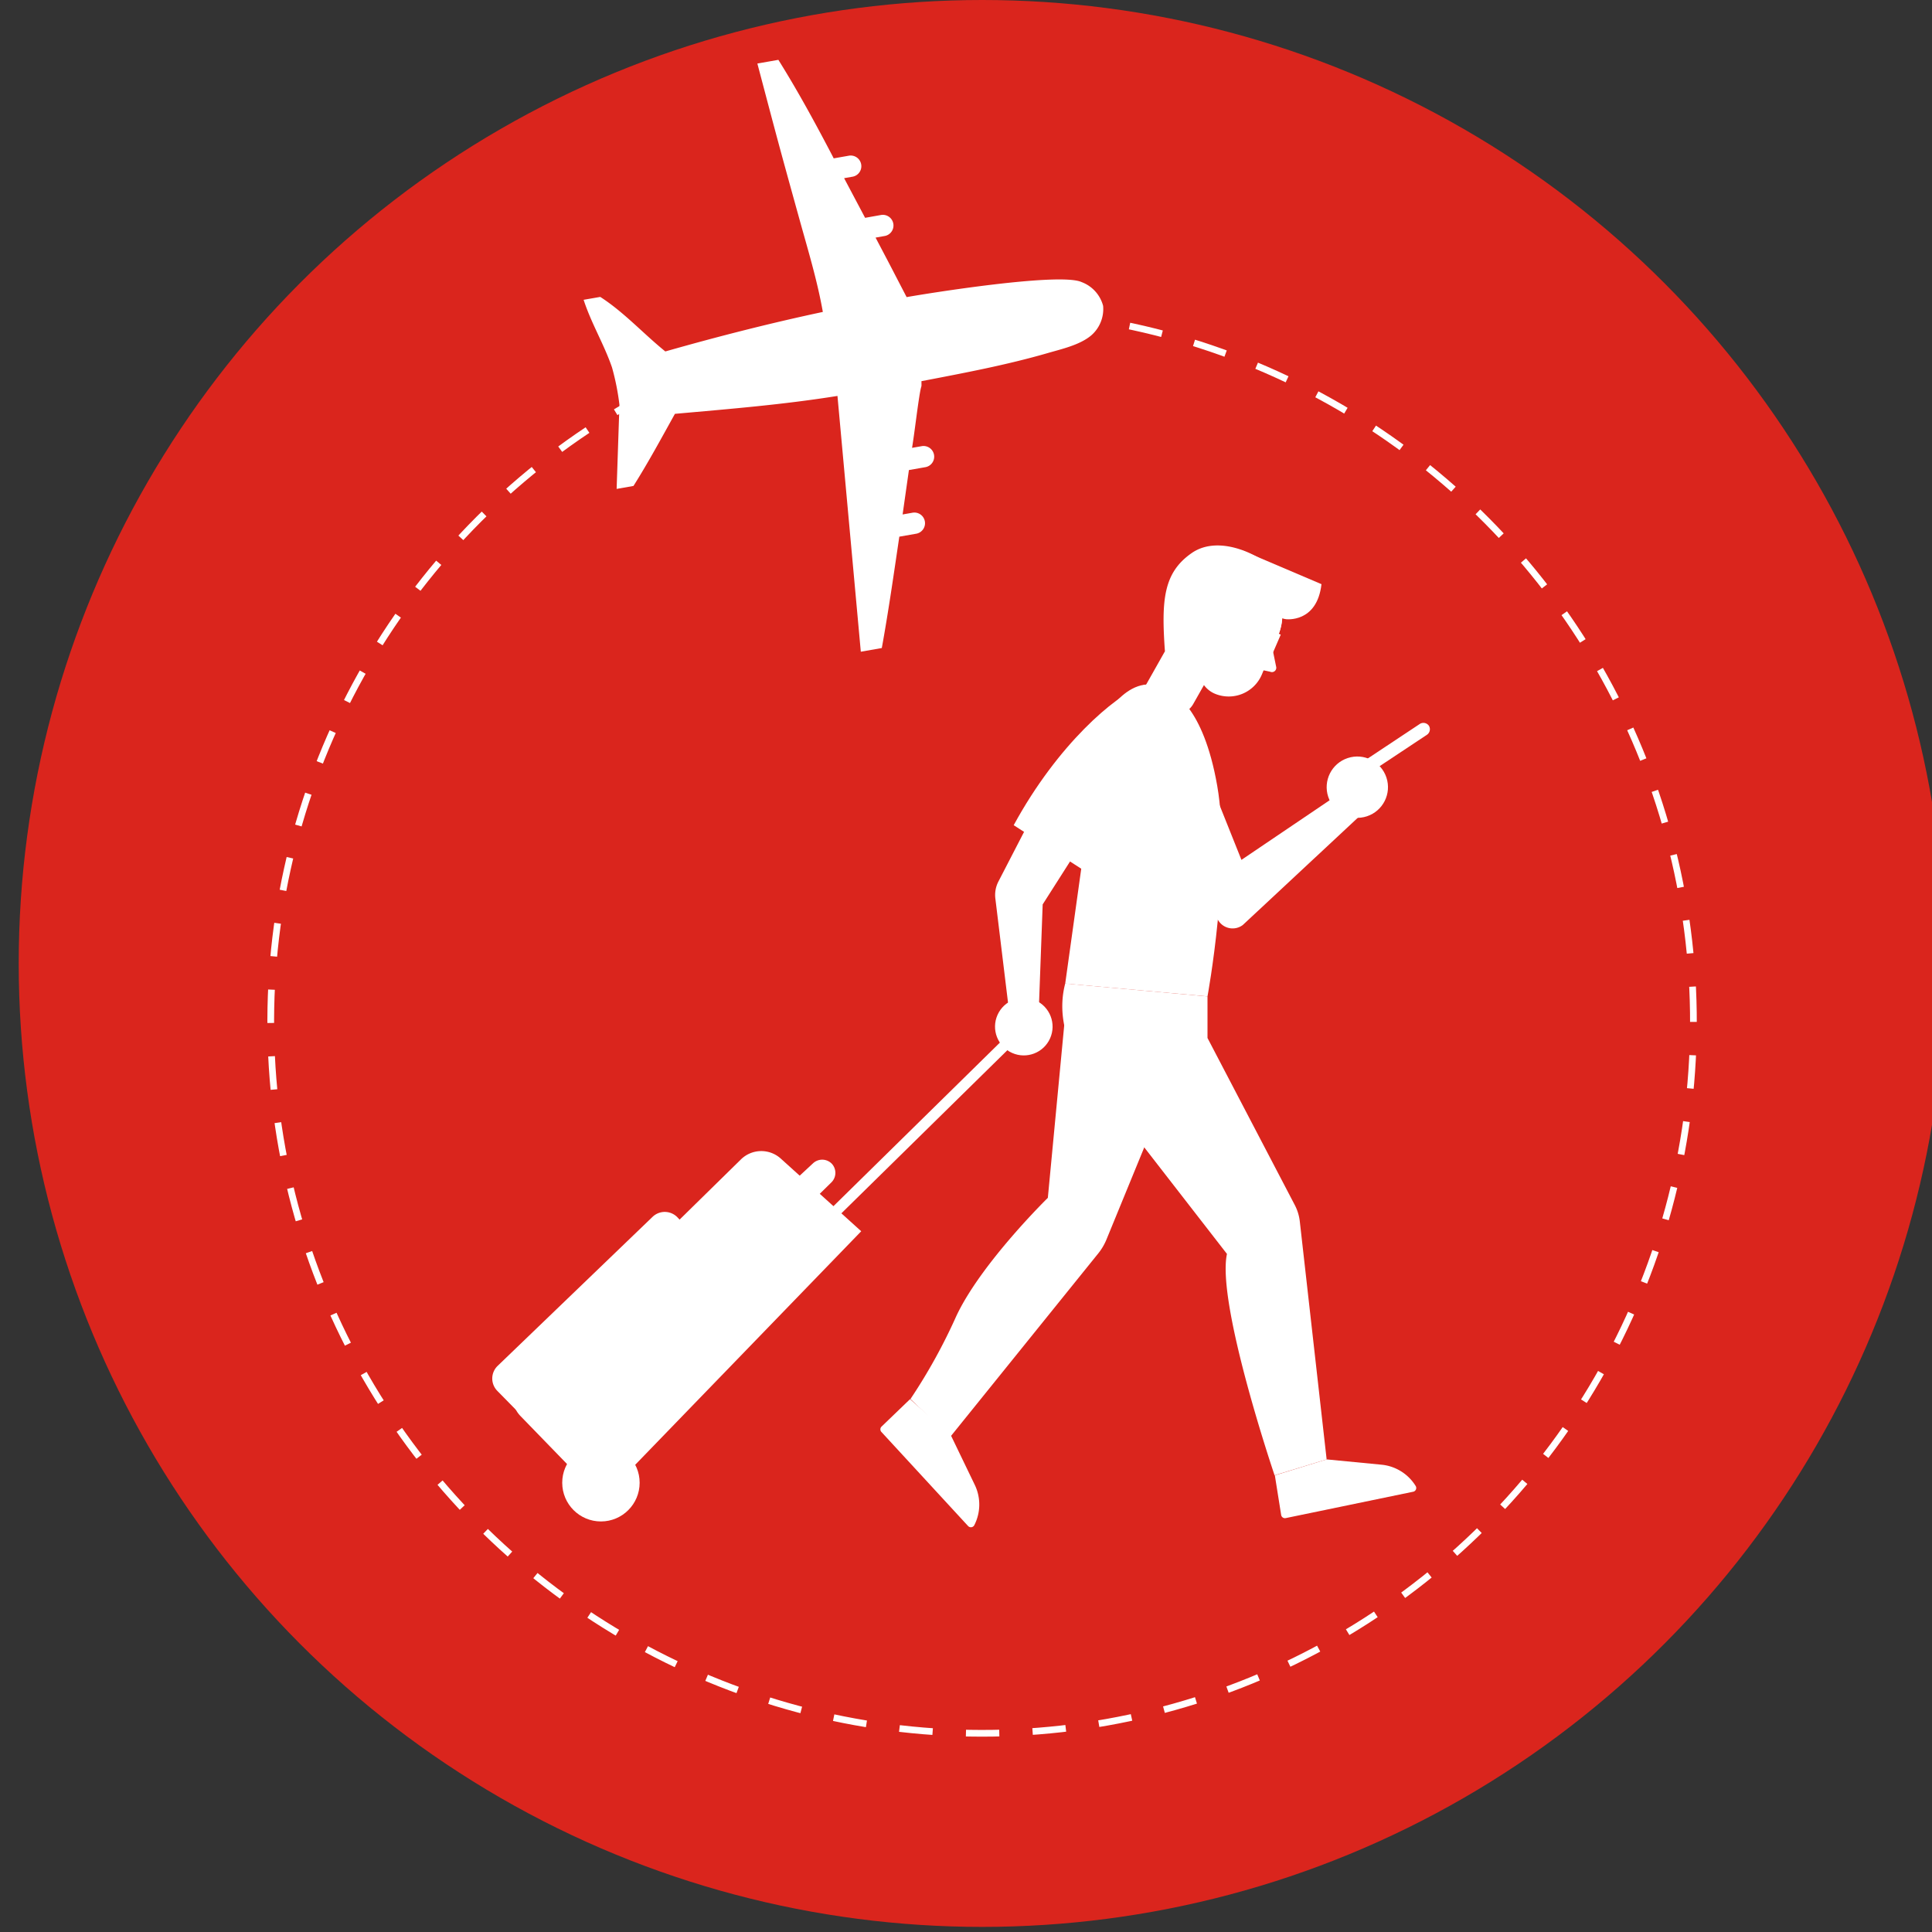 <svg id="Layer_1" data-name="Layer 1" xmlns="http://www.w3.org/2000/svg" viewBox="0 0 288 288"><rect x="0" y="0" width="288" height="288" fill="#333333" stroke="none"/><defs><style>.cls-1{fill:#da251d;}.cls-2{fill:none;stroke-dasharray:4.97 4.97;}.cls-2,.cls-4,.cls-5{stroke:#fff;stroke-miterlimit:10;}.cls-3,.cls-4,.cls-5{fill:#fff;}.cls-4{stroke-width:0.72px;}</style></defs><title>frequent traveller_1</title><circle id="_396401664" data-name=" 396401664" class="cls-1" cx="146.41" cy="143.62" r="143.62"/><circle class="cls-2" cx="146.41" cy="152.33" r="106.04" transform="translate(-7 7.05) rotate(-2.69)"/><path class="cls-3" d="M158.81,151.06l-2.61,27.5s-10,9.79-13.67,17.68a83.43,83.43,0,0,1-6.81,12.31l5.91,5.67,22.08-27.37a8.4,8.4,0,0,0,1.23-2.08l9-21.94Z"/><circle class="cls-3" cx="202.34" cy="117.33" r="4.57" transform="translate(-26.63 69.56) rotate(-18.32)"/><path class="cls-3" d="M213,108.18h0a1,1,0,0,1-.27,1.34l-12.63,8.38a1,1,0,0,1-1.34-.27h0a1,1,0,0,1,.27-1.34l12.63-8.38A1,1,0,0,1,213,108.18Z"/><path class="cls-3" d="M178.48,111.72l6.58,16.46,14.05-9.5,3.31,3.21-17.16,16a2.51,2.51,0,0,1-3.57-.56l-8.1-11.5Z"/><path class="cls-3" d="M173.6,106.12l-.55-.31c-1.82-1-4.37.07-3.33-1.75l8.77-15.55,6.58,3.73-7.2,12.71A3.13,3.13,0,0,1,173.6,106.12Z"/><path class="cls-3" d="M190.53,94.73a8.21,8.21,0,1,1-15.17-6.31c2.1-5,6.1-6.36,10.74-4.43A8.21,8.21,0,0,1,190.53,94.73Z"/><path class="cls-3" d="M181.12,103.42h0a3.9,3.9,0,0,1-2.1-5.1l3-7.26,8.55,3.55-2.46,5.92A5.36,5.36,0,0,1,181.12,103.42Z"/><path class="cls-3" d="M189.61,96.34l.64,3.13a.65.65,0,0,1-.92.66l-2.07-.44Z"/><path class="cls-3" d="M190.53,94.73a8.21,8.21,0,1,1-15.17-6.31c2.1-5,6.1-6.36,10.74-4.43A8.21,8.21,0,0,1,190.53,94.73Z"/><path class="cls-3" d="M181.45,92.46l.19,1.78a.9.9,0,0,0,.59.75l.49.18a.62.62,0,0,0,.78-.35l2.42-4,5.75,1.45a5.45,5.45,0,0,0-.56-6.35c-2.64-3.06-9.24-6.41-13.46-3.48s-4.54,7-4,14.6c0,0,2.46.25,5.42-2.87Z"/><line class="cls-4" x1="181.45" y1="92.46" x2="189.61" y2="96.34"/><line class="cls-4" x1="190.59" y1="94.46" x2="188.98" y2="98.18"/><circle class="cls-3" cx="180.02" cy="93.04" r="2.62" transform="translate(-10.9 160.97) rotate(-46.92)"/><path class="cls-3" d="M174.73,103.33s4.61,1.72,6.72,13.81S180,148.53,180,148.53l-21.21-1.91,5.45-39.06S168.75,98.79,174.73,103.33Z"/><path class="cls-3" d="M180,148.53v6.2l13,24.88a7,7,0,0,1,.76,2.47l4,35.47L190,219.92s-8.68-25.57-7.1-33l-21.31-27.46s-4.65-5.8-2.8-12.85Z"/><path class="cls-3" d="M197.76,217.55l8.18.79a6.75,6.75,0,0,1,5.09,3.17h0a.57.57,0,0,1-.37.86l-19,3.93a.57.57,0,0,1-.68-.47l-.94-5.9Z"/><path class="cls-3" d="M141.74,213.95l3.57,7.4a6.75,6.75,0,0,1-.07,6h0a.57.57,0,0,1-.93.13l-12.9-14a.57.57,0,0,1,0-.82l4.25-4.09Z"/><path class="cls-3" d="M185.93,90.85l5.75,1.45s4.64.62,5.31-5.22L185.06,82Z"/><path class="cls-3" d="M123.94,176.25l-2.26,2.22-2.85-2.86,2.39-2.22a2,2,0,0,1,2.78.09h0A2,2,0,0,1,123.94,176.25Z"/><path class="cls-3" d="M101,181.48l2.54,2.69-26.62,26-2.79-2.84a2.62,2.62,0,0,1,.05-3.72l23.1-22.22A2.62,2.62,0,0,1,101,181.48Z"/><rect class="cls-3" x="119.07" y="166.5" width="38.03" height="1.59" transform="translate(-77.66 144.77) rotate(-44.5)"/><circle class="cls-3" cx="152.62" cy="153.06" r="2.12" transform="translate(-63.53 152.76) rotate(-45)"/><path class="cls-3" d="M128.38,183.54l-12-10.84a4.33,4.33,0,0,0-5.93.13L77.67,205a4.33,4.33,0,0,0-.07,6.1l12.07,12.44Z"/><circle class="cls-3" cx="89.58" cy="221.03" r="5.77"/><circle class="cls-3" cx="89.58" cy="221.03" r="2.42"/><circle class="cls-3" cx="152.62" cy="153.06" r="4.29" transform="translate(-49.26 230.28) rotate(-66.02)"/><path class="cls-3" d="M163,122.94l-7.57,11.88-.58,15.78-4.46-.11-2-16.44a4.37,4.37,0,0,1,.45-2.66l6.61-12.79Z"/><path class="cls-5" d="M162,126.2l1.55,1s8.29-6,10.29-15.91"/><path class="cls-3" d="M91.92,72.88l2.51-.44c2.21-3.5,4.17-7.14,6.18-10.75,8.08-.72,16.21-1.38,24.23-2.67l3.48,38.13,3.13-.55c1-5.51,1.79-11.06,2.61-16.6l2.46-.43a1.59,1.59,0,1,0-.55-3.13l-1.42.25.94-6.62,2.51-.44a1.59,1.59,0,0,0-.55-3.13l-1.49.26c.4-2.52.67-5,1.07-7.57.37-2.37.34-1,.33-2.37,6.34-1.22,12.7-2.41,18.9-4.21,2-.58,4.69-1.18,6.38-2.59a5.2,5.2,0,0,0,1.8-4.43,5.2,5.2,0,0,0-3.21-3.54c-3.24-1.49-23,1.69-26.08,2.24-3.08-5.92-1.54-3-4.63-8.87l1.41-.25a1.59,1.59,0,0,0-.55-3.13l-2.42.43-3.13-5.91,1.31-.23a1.59,1.59,0,0,0-.55-3.13l-2.33.41,0-.05c-2.61-5-5.26-9.89-8.23-14.64l-3.13.55c3,11.35,3.13,11.88,6.27,23.2,1.27,4.59,2.66,9.13,3.49,13.83-7.89,1.68-15.72,3.68-23.48,5.89-3.27-2.64-6.15-5.85-9.7-8.13L87,44.69c1.12,3.47,3.05,6.64,4.23,10.08a36.36,36.36,0,0,1,1.11,5.58Z"/><path class="cls-3" d="M170.11,102.27c-3.88,1.47-12.4,8.62-19,20.74L163,130.67s10.56-10.93,11.86-19.25C175.55,106.92,174.22,100.71,170.11,102.27Z"/></svg>
